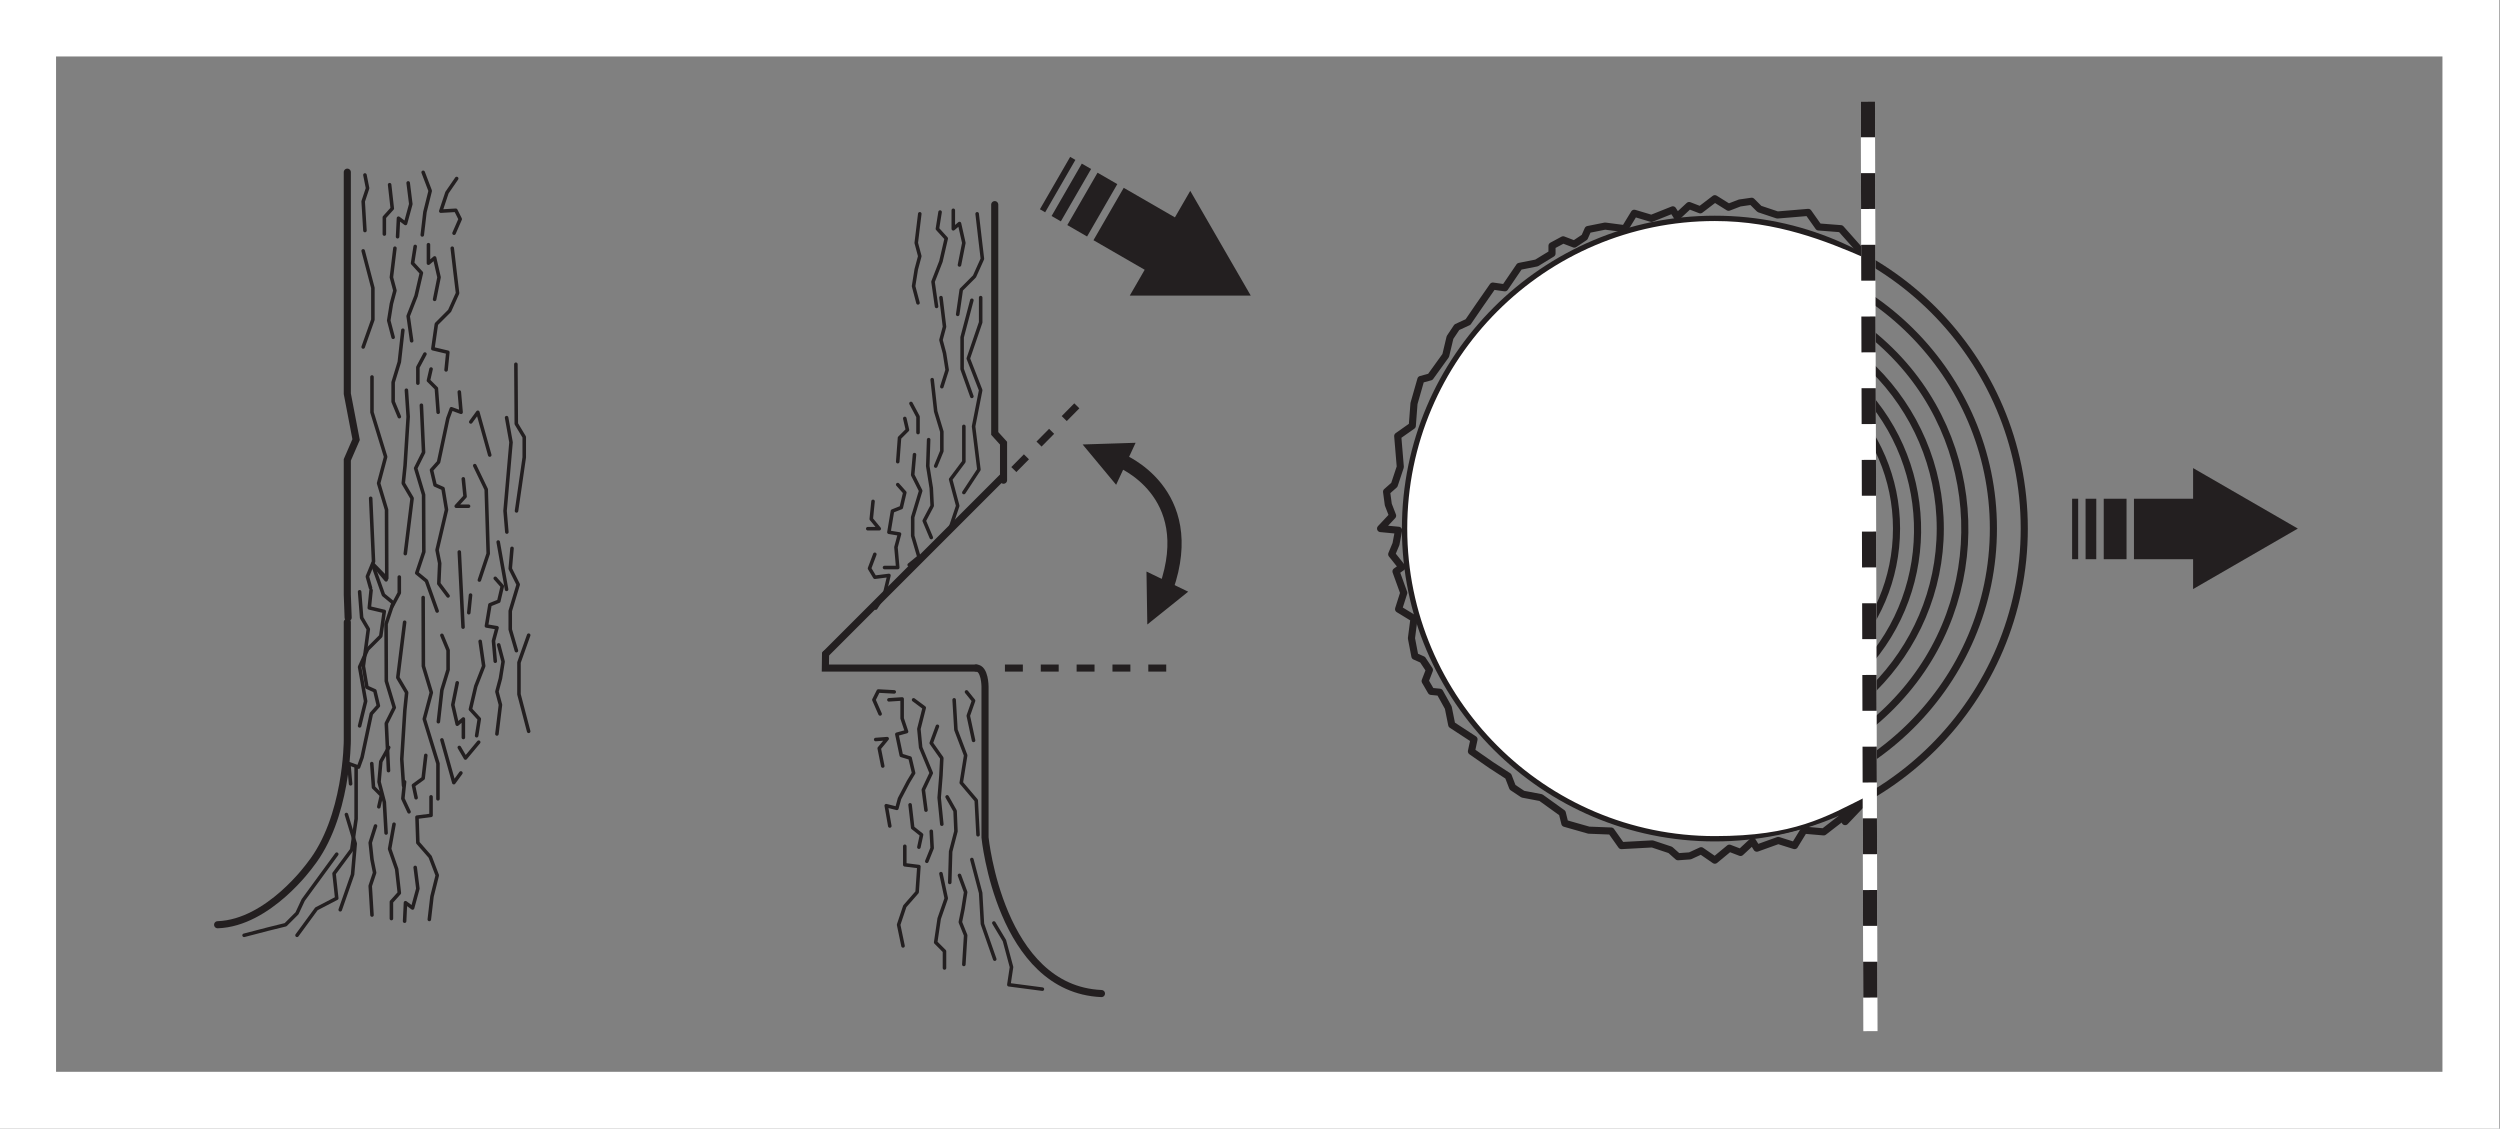<?xml version="1.0" encoding="UTF-8" standalone="no"?>
<svg
   xmlns:dc="http://purl.org/dc/elements/1.1/"
   xmlns:cc="http://creativecommons.org/ns#"
   xmlns:rdf="http://www.w3.org/1999/02/22-rdf-syntax-ns#"
   xmlns:svg="http://www.w3.org/2000/svg"
   xmlns="http://www.w3.org/2000/svg"
   viewBox="0 0 234.253 105.76"
   height="105.76"
   width="234.253"
   xml:space="preserve"
   id="svg2"
   version="1.1"><rect x="0" y="0" width="234.253" height="105.76" fill="#808080" stroke="none"/><defs
     id="defs6" /><g
     transform="matrix(1.333,0,0,-1.333,0,105.76)"
     id="g10"><g
       transform="scale(0.1)"
       id="g12"><path
         id="path14"
         style="fill:none;stroke:#231f20;stroke-width:5;stroke-linecap:round;stroke-linejoin:round;stroke-miterlimit:5.759;stroke-dasharray:none;stroke-opacity:1"
         d="m 1293.97,223.691 3.04,-7.832 15.61,16.465 -30.67,-23.683 -13.86,1.203 -6.63,-10.84 -11.46,3.613 -15.06,-5.429 -2.99,4.824 -8.45,-7.832 -7.84,3.008 -10.23,-8.438 -9.65,6.641 -7.83,-3.614 -8.44,-0.605 -5.41,4.805 -12.65,4.207 -21.7,-1.18 -7.23,10.234 -15.66,0.606 -16.88,4.804 -1.78,7.247 -15.07,10.839 -12.64,2.403 -7.25,4.824 -3.03,7.832 -12.03,7.801 -13.86,9.66 1.81,8.437 -15.66,10.227 -2.42,12.051 -6.02,10.836 -6.03,0.597 -4.22,7.246 3.01,7.813 -4.81,7.246 -5.41,2.402 -2.422,12.625 1.797,13.879 -10.84,6.621 3.633,11.446 -5.449,15.058 4.219,3.004 -7.227,9.047 3.008,7.223 1.816,9.629 -12.656,1.211 8.457,9.035 -3.027,7.824 -1.211,9.039 5.449,4.809 4.199,12.66 -1.816,21.672 10.254,7.23 1.191,15.66 4.825,16.879 6.64,1.801 10.84,15.051 3.01,12.66 4.82,7.226 7.83,3.614 7.84,11.449 9.63,13.84 8.43,-1.211 10.24,15.062 12.07,2.399 10.84,6.64 v 5.411 l 7.83,4.218 7.83,-3 7.23,4.821 2.4,5.418 12.05,2.41 13.87,-1.817 6.62,10.84 12.05,-3.605 15.06,6.011 3.01,-4.808 8.43,7.832 7.84,-3.024 10.25,7.832 9.65,-6.019 7.83,3.008 8.42,1.211 5.43,-5.422 12.65,-4.227 21.68,1.821 7.23,-10.231 15.65,-1.219 17.07,-19.211" /><path
         id="path16"
         style="fill:none;stroke:#231f20;stroke-width:10;stroke-linecap:butt;stroke-linejoin:miter;stroke-miterlimit:3.864;stroke-dasharray:none;stroke-opacity:1"
         d="m 787.109,469.902 c 0,0 56.461,-21.953 32.672,-89.836" /><path
         id="path18"
         style="fill:#231f20;fill-opacity:1;fill-rule:nonzero;stroke:none"
         d="m 763.609,479.801 20.661,-24.86 12,25.899 -32.661,-1.039" /><path
         id="path20"
         style="fill:none;stroke:#231f20;stroke-width:2.5;stroke-linecap:butt;stroke-linejoin:miter;stroke-miterlimit:3.864;stroke-dasharray:none;stroke-opacity:1"
         d="m 763.609,479.801 20.661,-24.86 12,25.899 z" /><path
         id="path22"
         style="fill:#231f20;fill-opacity:1;fill-rule:nonzero;stroke:none"
         d="m 807.691,356.992 25.207,20.227 -25.718,12.429 0.511,-32.656" /><path
         id="path24"
         style="fill:none;stroke:#231f20;stroke-width:2.5;stroke-linecap:butt;stroke-linejoin:miter;stroke-miterlimit:3.864;stroke-dasharray:none;stroke-opacity:1"
         d="m 807.691,356.992 25.207,20.227 -25.718,12.429 z" /><path
         id="path26"
         style="fill:none;stroke:#231f20;stroke-width:5;stroke-linecap:butt;stroke-linejoin:round;stroke-miterlimit:3.864;stroke-dasharray:12.598, 12.598;stroke-dashoffset:0;stroke-opacity:1"
         d="m 819.781,323.801 c -4.39,0 -85.019,0 -119.691,0 m 12.562,139.527 51.039,51.633" /><path
         id="path28"
         style="fill:none;stroke:#231f20;stroke-width:2.5;stroke-linecap:round;stroke-linejoin:miter;stroke-miterlimit:3.864;stroke-dasharray:none;stroke-opacity:1"
         d="m 1205.43,514.609 c 51.23,0 92.77,-41.558 92.77,-92.75 0,-51.195 -41.54,-93.363 -92.77,-93.363 -51.21,0 -93.4,42.168 -93.4,93.363 0,51.192 42.19,92.75 93.4,92.75 z" /><path
         id="path30"
         style="fill:none;stroke:#231f20;stroke-width:5;stroke-linecap:round;stroke-linejoin:miter;stroke-miterlimit:3.864;stroke-dasharray:none;stroke-opacity:1"
         d="m 1205.43,550.141 c 69.88,0 127.7,-57.813 127.7,-128.282 0,-71.078 -57.82,-128.91 -127.7,-128.91 -71.09,0 -128.96,57.832 -128.96,128.91 0,70.469 57.87,128.282 128.96,128.282 z" /><path
         id="path32"
         style="fill:none;stroke:#231f20;stroke-width:5;stroke-linecap:round;stroke-linejoin:miter;stroke-miterlimit:3.864;stroke-dasharray:none;stroke-opacity:1"
         d="m 1101.19,518.828 c 53.03,57.211 143.4,60.211 201.23,7.231 57.85,-54.219 60.86,-145.161 7.23,-202.379 -53.61,-57.207 -144.57,-60.242 -202.42,-6.629 -57.25,53.008 -60.24,144.551 -6.04,201.777 z" /><path
         id="path34"
         style="fill:none;stroke:#231f20;stroke-width:5;stroke-linecap:round;stroke-linejoin:miter;stroke-miterlimit:3.864;stroke-dasharray:none;stroke-opacity:1"
         d="m 1205.43,580.258 c 86.76,0 158.46,-71.078 158.46,-158.406 0,-87.34 -71.7,-159 -158.46,-159 -87.36,0 -159.06,71.66 -159.06,159 0,87.328 71.7,158.406 159.06,158.406 z" /><path
         id="path36"
         style="fill:none;stroke:#231f20;stroke-width:5;stroke-linecap:round;stroke-linejoin:miter;stroke-miterlimit:3.864;stroke-dasharray:none;stroke-opacity:1"
         d="m 1075.9,541.699 c 66.27,71.071 178.91,74.692 249.41,8.442 71.1,-66.25 74.73,-177.68 8.44,-248.754 -66.27,-71.68 -178.34,-75.293 -249.43,-9.024 -70.49,66.25 -75.32,178.278 -8.42,249.336 z" /><path
         id="path38"
         style="fill:none;stroke:#231f20;stroke-width:5;stroke-linecap:round;stroke-linejoin:miter;stroke-miterlimit:3.864;stroke-dasharray:none;stroke-opacity:1"
         d="m 1205.43,617.598 c 107.25,0 195.8,-87.93 195.8,-195.739 0,-107.808 -88.55,-195.757 -195.8,-195.757 -107.85,0 -196.43,87.949 -196.43,195.757 0,107.809 88.58,195.739 196.43,195.739 z" /><path
         id="path40"
         style="fill:none;stroke:#231f20;stroke-width:5;stroke-linecap:round;stroke-linejoin:miter;stroke-miterlimit:3.864;stroke-dasharray:none;stroke-opacity:1"
         d="m 1205.43,639.281 c 119.88,0 217.5,-97.582 217.5,-217.422 0,-119.867 -97.62,-217.433 -217.5,-217.433 -119.9,0 -217.481,97.566 -217.481,217.433 0,119.84 97.581,217.422 217.481,217.422 z" /><path
         id="path42"
         style="fill:none;stroke:#231f20;stroke-width:2.5;stroke-linecap:round;stroke-linejoin:miter;stroke-miterlimit:3.864;stroke-dasharray:none;stroke-opacity:1"
         d="m 1124.69,495.941 c 40.97,43.961 110.25,46.368 154.24,5.407 43.98,-41.559 46.99,-110.821 6.03,-154.778 -40.99,-43.972 -110.86,-46.386 -154.84,-4.832 -43.99,40.957 -46.41,109.633 -5.43,154.203 z" /><path
         id="path44"
         style="fill:#ffffff;fill-opacity:1;fill-rule:nonzero;stroke:none"
         d="m 1312.62,232.336 c -28.93,-14.453 -51.16,-27.91 -107.19,-27.91 -119.9,0 -217.481,97.578 -217.481,217.433 0,119.852 97.581,217.422 217.481,217.422 43.98,0 79.1,-14.394 105.61,-25.84 l 1.58,-381.105" /><path
         id="path46"
         style="fill:none;stroke:#231f20;stroke-width:2.5;stroke-linecap:round;stroke-linejoin:miter;stroke-miterlimit:3.864;stroke-dasharray:none;stroke-opacity:1"
         d="m 1312.62,232.336 c -28.93,-14.453 -51.16,-27.91 -107.19,-27.91 -119.9,0 -217.481,97.578 -217.481,217.433 0,119.852 97.581,217.422 217.481,217.422 43.98,0 79.1,-14.394 105.61,-25.84 z" /><path
         id="path48"
         style="fill:none;stroke:#231f20;stroke-width:2.5;stroke-linecap:round;stroke-linejoin:round;stroke-miterlimit:3.864;stroke-dasharray:none;stroke-opacity:1"
         d="m 684.352,272.949 -3.711,17.332 3.711,10.578 -4.961,6.184" /><path
         id="path50"
         style="fill:none;stroke:#231f20;stroke-width:2.5;stroke-linecap:round;stroke-linejoin:round;stroke-miterlimit:3.864;stroke-dasharray:none;stroke-opacity:1"
         d="m 687.48,206.602 -1.25,24.16 -10.531,12.414 3.09,19.234 -6.84,17.981 -1.25,21.074" /><path
         id="path52"
         style="fill:none;stroke:#231f20;stroke-width:2.5;stroke-linecap:round;stroke-linejoin:round;stroke-miterlimit:3.864;stroke-dasharray:none;stroke-opacity:1"
         d="m 699.238,119.172 -8.668,24.793 -1.23,21.711 -6.192,23.551" /><path
         id="path54"
         style="fill:none;stroke:#231f20;stroke-width:2.5;stroke-linecap:round;stroke-linejoin:round;stroke-miterlimit:3.864;stroke-dasharray:none;stroke-opacity:1"
         d="m 662.031,214.043 -1.859,18.586 1.25,15.508 0.609,12.398 -7.422,10.551 4.332,11.785" /><path
         id="path56"
         style="fill:none;stroke:#231f20;stroke-width:2.5;stroke-linecap:round;stroke-linejoin:round;stroke-miterlimit:3.864;stroke-dasharray:none;stroke-opacity:1"
         d="m 667.617,173.105 0.621,21.7 3.719,14.277 -0.59,14.238 -5.605,9.934" /><path
         id="path58"
         style="fill:none;stroke:#231f20;stroke-width:2.5;stroke-linecap:round;stroke-linejoin:round;stroke-miterlimit:3.864;stroke-dasharray:none;stroke-opacity:1"
         d="m 677.52,115.449 1.269,20.469 -3.73,9.277 1.871,9.285 1.859,11.79 -4.34,11.796" /><path
         id="path60"
         style="fill:none;stroke:#231f20;stroke-width:2.5;stroke-linecap:round;stroke-linejoin:round;stroke-miterlimit:3.864;stroke-dasharray:none;stroke-opacity:1"
         d="m 663.91,112.969 v 11.765 l -6.191,6.223 2.461,16.719 4.961,14.258 -3.711,17.351" /><path
         id="path62"
         style="fill:none;stroke:#231f20;stroke-width:2.5;stroke-linecap:round;stroke-linejoin:round;stroke-miterlimit:3.864;stroke-dasharray:none;stroke-opacity:1"
         d="m 650.898,223.926 -1.859,14.289 5.57,11.785 -7.453,17.977 -1.25,13.019 3.762,14.891 -7.473,5.566" /><path
         id="path64"
         style="fill:none;stroke:#231f20;stroke-width:2.5;stroke-linecap:round;stroke-linejoin:round;stroke-miterlimit:3.864;stroke-dasharray:none;stroke-opacity:1"
         d="m 625.469,212.781 -2.5,14.278 7.461,-1.875 1.871,6.836 6.172,11.769 3.734,6.211 -2.477,10.535 -6.191,1.875 -3.109,14.848 6.82,1.883 -3.109,9.277 v 13.66 l -9.293,-0.613" /><path
         id="path66"
         style="fill:none;stroke:#231f20;stroke-width:2.5;stroke-linecap:round;stroke-linejoin:round;stroke-miterlimit:3.864;stroke-dasharray:none;stroke-opacity:1"
         d="m 639.73,227.668 1.836,-16.105 6.223,-4.961 -1.871,-8.711" /><path
         id="path68"
         style="fill:none;stroke:#231f20;stroke-width:2.5;stroke-linecap:round;stroke-linejoin:round;stroke-miterlimit:3.864;stroke-dasharray:none;stroke-opacity:1"
         d="m 651.488,187.961 3.75,9.312 -0.621,11.797" /><path
         id="path70"
         style="fill:none;stroke:#231f20;stroke-width:2.5;stroke-linecap:round;stroke-linejoin:round;stroke-miterlimit:3.864;stroke-dasharray:none;stroke-opacity:1"
         d="m 634.77,128.477 -3.098,14.882 4.34,12.989 8.668,9.922 1.238,17.988 -9.906,1.25 v 13.027" /><path
         id="path72"
         style="fill:none;stroke:#231f20;stroke-width:2.5;stroke-linecap:round;stroke-linejoin:round;stroke-miterlimit:3.864;stroke-dasharray:none;stroke-opacity:1"
         d="m 615.563,273.563 8.054,0.609 -5.582,-6.801 2.485,-12.441" /><path
         id="path74"
         style="fill:none;stroke:#231f20;stroke-width:2.5;stroke-linecap:round;stroke-linejoin:round;stroke-miterlimit:3.864;stroke-dasharray:none;stroke-opacity:1"
         d="m 628.578,307.043 -11.18,0.613 -3.097,-6.191 4.355,-9.922" /><path
         id="path76"
         style="fill:none;stroke:#231f20;stroke-width:2.5;stroke-linecap:round;stroke-linejoin:round;stroke-miterlimit:3.864;stroke-dasharray:none;stroke-opacity:1"
         d="m 677.527,493.68 v -24.809 l -9.281,-12.402 4.961,-18.61 -6.211,-18.593" /><path
         id="path78"
         style="fill:none;stroke:#231f20;stroke-width:2.5;stroke-linecap:round;stroke-linejoin:round;stroke-miterlimit:3.864;stroke-dasharray:none;stroke-opacity:1"
         d="m 683.16,582.328 -6.859,-26.039 v -22.328 l 6.859,-19.211" /><path
         id="path80"
         style="fill:none;stroke:#231f20;stroke-width:2.5;stroke-linecap:round;stroke-linejoin:round;stroke-miterlimit:3.864;stroke-dasharray:none;stroke-opacity:1"
         d="m 652.77,484.359 -0.622,-18.589 2.481,-15.5 0.621,-12.411 -5.57,-10.539 4.949,-11.777" /><path
         id="path82"
         style="fill:none;stroke:#231f20;stroke-width:2.5;stroke-linecap:round;stroke-linejoin:round;stroke-miterlimit:3.864;stroke-dasharray:none;stroke-opacity:1"
         d="m 655.25,526.527 2.48,-22.308 4.321,-14.258 V 476.309 L 657.73,465.77" /><path
         id="path84"
         style="fill:none;stroke:#231f20;stroke-width:2.5;stroke-linecap:round;stroke-linejoin:round;stroke-miterlimit:3.864;stroke-dasharray:none;stroke-opacity:1"
         d="m 661.441,584.199 2.481,-20.461 -2.481,-9.32 2.481,-9.266 1.859,-11.804 -3.73,-11.766" /><path
         id="path86"
         style="fill:none;stroke:#231f20;stroke-width:2.5;stroke-linecap:round;stroke-linejoin:round;stroke-miterlimit:3.864;stroke-dasharray:none;stroke-opacity:1"
         d="m 642.828,473.828 -1.262,-14.258 5.614,-11.172 -5.614,-18.589 v -13.016 l 4.364,-14.883 -6.821,-5.582" /><path
         id="path88"
         style="fill:none;stroke:#231f20;stroke-width:2.5;stroke-linecap:round;stroke-linejoin:round;stroke-miterlimit:3.864;stroke-dasharray:none;stroke-opacity:1"
         d="m 631.051,452.758 4.961,-5.582 -2.473,-10.543 -6.199,-2.461 -2.481,-14.906 7.442,-1.235 -2.492,-9.293 1.242,-14.281 h -9.293" /><path
         id="path90"
         style="fill:none;stroke:#231f20;stroke-width:2.5;stroke-linecap:round;stroke-linejoin:round;stroke-miterlimit:3.864;stroke-dasharray:none;stroke-opacity:1"
         d="m 631.051,468.871 1.25,16.758 5.57,5.57 -1.859,8.059" /><path
         id="path92"
         style="fill:none;stroke:#231f20;stroke-width:2.5;stroke-linecap:round;stroke-linejoin:round;stroke-miterlimit:3.864;stroke-dasharray:none;stroke-opacity:1"
         d="m 640.352,509.801 4.957,-9.305 v -11.164" /><path
         id="path94"
         style="fill:none;stroke:#231f20;stroke-width:2.5;stroke-linecap:round;stroke-linejoin:round;stroke-miterlimit:3.864;stroke-dasharray:none;stroke-opacity:1"
         d="m 609.988,421.746 h 8.063 l -5.61,6.813 1.243,12.402" /><path
         id="path96"
         style="fill:none;stroke:#231f20;stroke-width:2.5;stroke-linecap:round;stroke-linejoin:round;stroke-miterlimit:3.864;stroke-dasharray:none;stroke-opacity:1"
         d="m 615.57,365.957 6.2,9.891 3.097,13.047 -9.918,-1.258 -3.726,6.211 3.726,9.922" /><path
         id="path98"
         style="fill:none;stroke:#231f20;stroke-width:2.5;stroke-linecap:round;stroke-linejoin:round;stroke-miterlimit:3.864;stroke-dasharray:none;stroke-opacity:1"
         d="m 689.352,584.199 v -17.367 l -8.692,-25.422 8.692,-22.308 -4.981,-25.422 3.731,-30.387 -10.575,-16.117" /><path
         id="path100"
         style="fill:none;stroke:#231f20;stroke-width:5;stroke-linecap:round;stroke-linejoin:miter;stroke-miterlimit:5.759;stroke-dasharray:none;stroke-opacity:1"
         d="m 774.246,95 c -71.285,3.094 -81.84,109.727 -81.84,109.727 v 106.027 c 0,0 0,13.047 -6.183,13.047" /><path
         id="path102"
         style="fill:none;stroke:#231f20;stroke-width:2.5;stroke-linecap:round;stroke-linejoin:round;stroke-miterlimit:3.864;stroke-dasharray:none;stroke-opacity:1"
         d="m 732.73,98.094 -23.57,3.097 1.871,12.403 -4.98,18.594 -7.422,12.41" /><path
         id="path104"
         style="fill:none;stroke:#231f20;stroke-width:2.5;stroke-linecap:round;stroke-linejoin:round;stroke-miterlimit:3.864;stroke-dasharray:none;stroke-opacity:1"
         d="m 646.547,643.105 -2.481,-20.46 2.481,-9.321 -2.481,-9.285 -1.878,-11.781 3.101,-11.762" /><path
         id="path106"
         style="fill:none;stroke:#231f20;stroke-width:2.5;stroke-linecap:round;stroke-linejoin:round;stroke-miterlimit:3.864;stroke-dasharray:none;stroke-opacity:1"
         d="m 660.813,644.336 -1.872,-11.77 6.188,-6.82 -3.719,-16.121 -5.558,-14.27 2.476,-17.359" /><path
         id="path108"
         style="fill:none;stroke:#231f20;stroke-width:2.5;stroke-linecap:round;stroke-linejoin:round;stroke-miterlimit:3.864;stroke-dasharray:none;stroke-opacity:1"
         d="m 670.105,645.586 v -13.02 l 4.344,3.707 3.063,-13.628 -3.063,-15.497" /><path
         id="path110"
         style="fill:none;stroke:#231f20;stroke-width:2.5;stroke-linecap:round;stroke-linejoin:round;stroke-miterlimit:3.864;stroke-dasharray:none;stroke-opacity:1"
         d="m 686.871,643.105 1.859,-16.117 1.833,-15.515 -5.563,-12.375 -9.301,-9.325 -2.5,-17.347" /><path
         id="path112"
         style="fill:none;stroke:#231f20;stroke-width:5;stroke-linecap:round;stroke-linejoin:miter;stroke-miterlimit:3.864;stroke-dasharray:none;stroke-opacity:1"
         d="m 580.309,333.691 124.004,124" /><path
         id="path114"
         style="fill:none;stroke:#231f20;stroke-width:5;stroke-linecap:round;stroke-linejoin:miter;stroke-miterlimit:3.864;stroke-dasharray:none;stroke-opacity:1"
         d="m 686.223,323.801 c -6.844,0 -106.051,0 -106.051,0 l 0.137,9.89" /><path
         id="path116"
         style="fill:none;stroke:#231f20;stroke-width:5;stroke-linecap:round;stroke-linejoin:miter;stroke-miterlimit:5.759;stroke-dasharray:none;stroke-opacity:1"
         d="m 705.422,455.848 c 0,13.023 0,26.031 0,26.031 l -6.192,6.832 v 160.84" /><path
         id="path118"
         style="fill:none;stroke:#231f20;stroke-width:2.5;stroke-linecap:round;stroke-linejoin:round;stroke-miterlimit:3.864;stroke-dasharray:none;stroke-opacity:1"
         d="m 362.633,537.359 0.289,-41.871 5.59,-9.289 v -14.261 l -5.43,-37.68" /><path
         id="path120"
         style="fill:none;stroke:#231f20;stroke-width:2.5;stroke-linecap:round;stroke-linejoin:round;stroke-miterlimit:3.864;stroke-dasharray:none;stroke-opacity:1"
         d="m 330.93,496.801 4.949,6.797 8.379,-30.067" /><path
         id="path122"
         style="fill:none;stroke:#231f20;stroke-width:2.5;stroke-linecap:round;stroke-linejoin:round;stroke-miterlimit:3.864;stroke-dasharray:none;stroke-opacity:1"
         d="m 333.723,466.09 8.054,-16.731 1.391,-45.113 -6.199,-18.594" /><path
         id="path124"
         style="fill:none;stroke:#231f20;stroke-width:2.5;stroke-linecap:round;stroke-linejoin:round;stroke-miterlimit:3.864;stroke-dasharray:none;stroke-opacity:1"
         d="m 356.109,499.828 3.102,-17.348 -4.191,-48.222 1.257,-14.867" /><path
         id="path126"
         style="fill:none;stroke:#231f20;stroke-width:2.5;stroke-linecap:round;stroke-linejoin:round;stroke-miterlimit:3.864;stroke-dasharray:none;stroke-opacity:1"
         d="m 329.359,437.566 h -8.66 l 6.199,6.832 -1.238,12.415" /><path
         id="path128"
         style="fill:none;stroke:#231f20;stroke-width:2.5;stroke-linecap:round;stroke-linejoin:round;stroke-miterlimit:3.864;stroke-dasharray:none;stroke-opacity:1"
         d="m 317.898,618.93 1.872,-16.11 1.863,-15.5 -5.582,-12.398 -9.305,-9.32 -2.476,-17.332 10.531,-2.5 -1.231,-12.403" /><path
         id="path130"
         style="fill:none;stroke:#231f20;stroke-width:2.5;stroke-linecap:round;stroke-linejoin:round;stroke-miterlimit:3.864;stroke-dasharray:none;stroke-opacity:1"
         d="M 298.691,544.531 293.73,535.23 V 524.063" /><path
         id="path132"
         style="fill:none;stroke:#231f20;stroke-width:2.5;stroke-linecap:round;stroke-linejoin:round;stroke-miterlimit:3.864;stroke-dasharray:none;stroke-opacity:1"
         d="m 307.988,503.598 -1.242,16.761 -5.578,5.567 1.84,8.062" /><path
         id="path134"
         style="fill:none;stroke:#231f20;stroke-width:2.5;stroke-linecap:round;stroke-linejoin:round;stroke-miterlimit:3.864;stroke-dasharray:none;stroke-opacity:1"
         d="m 322.859,517.883 1.25,-14.285 -6.828,2.48 -2.48,-6.805 -6.512,-30.703 -4.961,-5.574 2.485,-10.535 5.597,-2.481 2.457,-14.89 -6.644,-28.352 1.855,-9.316 -0.621,-14.246 6.504,-8.684" /><path
         id="path136"
         style="fill:none;stroke:#231f20;stroke-width:2.5;stroke-linecap:round;stroke-linejoin:round;stroke-miterlimit:3.864;stroke-dasharray:none;stroke-opacity:1"
         d="m 296.211,508.559 1.539,-33.149 -5.57,-11.164 5.57,-18.617 0.172,-40.141 -4.973,-14.875 6.813,-5.593 7.527,-21.141" /><path
         id="path138"
         style="fill:none;stroke:#231f20;stroke-width:2.5;stroke-linecap:round;stroke-linejoin:round;stroke-miterlimit:3.864;stroke-dasharray:none;stroke-opacity:1"
         d="m 301.168,621.41 v -13.023 l 4.34,3.711 3.101,-13.625 -3.101,-15.504" /><path
         id="path140"
         style="fill:none;stroke:#231f20;stroke-width:2.5;stroke-linecap:round;stroke-linejoin:round;stroke-miterlimit:3.864;stroke-dasharray:none;stroke-opacity:1"
         d="M 291.852,620.172 290,608.387 l 6.211,-6.805 -3.731,-16.133 -5.57,-14.25 2.461,-17.359" /><path
         id="path142"
         style="fill:none;stroke:#231f20;stroke-width:2.5;stroke-linecap:round;stroke-linejoin:round;stroke-miterlimit:3.864;stroke-dasharray:none;stroke-opacity:1"
         d="m 277.605,618.93 -2.472,-20.457 2.472,-9.301 -2.472,-9.293 -1.887,-11.777 3.102,-11.786" /><path
         id="path144"
         style="fill:none;stroke:#231f20;stroke-width:2.5;stroke-linecap:round;stroke-linejoin:round;stroke-miterlimit:3.864;stroke-dasharray:none;stroke-opacity:1"
         d="m 283.188,561.277 -2.489,-22.328 -4.351,-14.281 v -13.629 l 4.351,-10.543" /><path
         id="path146"
         style="fill:none;stroke:#231f20;stroke-width:2.5;stroke-linecap:round;stroke-linejoin:round;stroke-miterlimit:3.864;stroke-dasharray:none;stroke-opacity:1"
         d="m 285.668,519.109 1.242,-18.613 -2.18,-34.418 -1.257,-12.387 6.215,-10.562 -4.801,-38.891" /><path
         id="path148"
         style="fill:none;stroke:#231f20;stroke-width:2.5;stroke-linecap:round;stroke-linejoin:round;stroke-miterlimit:3.864;stroke-dasharray:none;stroke-opacity:1"
         d="m 255.277,617.059 6.832,-26.039 v -22.321 l -6.832,-19.219" /><path
         id="path150"
         style="fill:none;stroke:#231f20;stroke-width:2.5;stroke-linecap:round;stroke-linejoin:round;stroke-miterlimit:3.864;stroke-dasharray:none;stroke-opacity:1"
         d="M 261.48,528.406 V 503.59 l 9.598,-31.301 -4.941,-18.598 5.574,-18.613 0.16,-48.191 -9.769,10.07 9.289,-11.164" /><path
         id="path152"
         style="fill:none;stroke:#231f20;stroke-width:2.5;stroke-linecap:round;stroke-linejoin:round;stroke-miterlimit:3.864;stroke-dasharray:none;stroke-opacity:1"
         d="m 260.563,443.141 1.996,-44.461 -4.332,-10.567 2.234,-7.996" /><path
         id="path154"
         style="fill:none;stroke:#231f20;stroke-width:2.5;stroke-linecap:round;stroke-linejoin:round;stroke-miterlimit:3.864;stroke-dasharray:none;stroke-opacity:1"
         d="m 322.852,267.988 4.343,-7.441 9.293,11.152" /><path
         id="path156"
         style="fill:none;stroke:#231f20;stroke-width:2.5;stroke-linecap:round;stroke-linejoin:round;stroke-miterlimit:3.864;stroke-dasharray:none;stroke-opacity:1"
         d="m 325.488,352.566 -2.636,52.825" /><path
         id="path158"
         style="fill:none;stroke:#231f20;stroke-width:2.5;stroke-linecap:round;stroke-linejoin:round;stroke-miterlimit:3.864;stroke-dasharray:none;stroke-opacity:1"
         d="m 301.777,147.078 1.871,16.137 3.711,14.871 -4.972,13.016 -8.664,9.921 -0.614,17.969 9.887,1.262 v 13.016" /><path
         id="path160"
         style="fill:none;stroke:#231f20;stroke-width:2.5;stroke-linecap:round;stroke-linejoin:round;stroke-miterlimit:3.864;stroke-dasharray:none;stroke-opacity:1"
         d="m 287.512,222.734 -4.332,9.297 1.218,11.77" /><path
         id="path162"
         style="fill:none;stroke:#231f20;stroke-width:2.5;stroke-linecap:round;stroke-linejoin:round;stroke-miterlimit:3.864;stroke-dasharray:none;stroke-opacity:1"
         d="m 299.301,262.422 -1.86,-16.133 -6.812,-4.961 1.851,-8.699" /><path
         id="path164"
         style="fill:none;stroke:#231f20;stroke-width:2.5;stroke-linecap:round;stroke-linejoin:round;stroke-miterlimit:3.864;stroke-dasharray:none;stroke-opacity:1"
         d="m 284.41,145.859 0.617,12.996 4.985,-3.718 3.718,13.652 -1.878,14.871" /><path
         id="path166"
         style="fill:none;stroke:#231f20;stroke-width:2.5;stroke-linecap:round;stroke-linejoin:round;stroke-miterlimit:3.864;stroke-dasharray:none;stroke-opacity:1"
         d="m 275.133,147.715 v 11.758 l 5.566,6.203 -1.871,16.754 -4.961,14.258 3.11,17.355" /><path
         id="path168"
         style="fill:none;stroke:#231f20;stroke-width:2.5;stroke-linecap:round;stroke-linejoin:round;stroke-miterlimit:3.864;stroke-dasharray:none;stroke-opacity:1"
         d="m 261.48,150.184 -1.242,20.453 3.09,9.293 -1.848,9.308 -1.242,11.778 3.723,11.785" /><path
         id="path170"
         style="fill:none;stroke:#231f20;stroke-width:2.5;stroke-linecap:round;stroke-linejoin:round;stroke-miterlimit:3.864;stroke-dasharray:none;stroke-opacity:1"
         d="m 271.391,207.844 -1.231,21.707 -3.719,14.258 1.239,14.246 5.566,9.933" /><path
         id="path172"
         style="fill:none;stroke:#231f20;stroke-width:2.5;stroke-linecap:round;stroke-linejoin:round;stroke-miterlimit:3.864;stroke-dasharray:none;stroke-opacity:1"
         d="m 239.16,153.887 8.668,24.804 1.867,21.7 -6.195,20.457" /><path
         id="path174"
         style="fill:none;stroke:#231f20;stroke-width:2.5;stroke-linecap:round;stroke-linejoin:round;stroke-miterlimit:3.864;stroke-dasharray:none;stroke-opacity:1"
         d="m 350.199,412.391 5.899,-33.297" /><path
         id="path176"
         style="fill:none;stroke:#231f20;stroke-width:2.5;stroke-linecap:round;stroke-linejoin:round;stroke-miterlimit:3.864;stroke-dasharray:none;stroke-opacity:1"
         d="m 329.52,362.695 1.242,12.403" /><path
         id="path178"
         style="fill:none;stroke:#231f20;stroke-width:2.5;stroke-linecap:round;stroke-linejoin:round;stroke-miterlimit:3.864;stroke-dasharray:none;stroke-opacity:1"
         d="m 348.129,386.887 4.941,-5.578 -2.461,-10.528 -6.211,-2.488 -2.48,-14.895 7.453,-1.261 -2.492,-9.266 1.25,-14.277" /><path
         id="path180"
         style="fill:none;stroke:#231f20;stroke-width:2.5;stroke-linecap:round;stroke-linejoin:round;stroke-miterlimit:3.864;stroke-dasharray:none;stroke-opacity:1"
         d="m 359.906,407.938 -1.234,-14.258 5.586,-11.153 -5.586,-18.593 v -13.016 l 4.324,-14.895" /><path
         id="path182"
         style="fill:none;stroke:#231f20;stroke-width:5;stroke-linecap:round;stroke-linejoin:miter;stroke-miterlimit:5.759;stroke-dasharray:none;stroke-opacity:1"
         d="m 244.133,356.055 c 0,-6.203 0,-10.098 0,-10.098 v -73.008 c 0,0 0,-54.562 -26.051,-87.433 0,0 -29.16,-40.907 -65.102,-42.149" /><path
         id="path184"
         style="fill:none;stroke:#231f20;stroke-width:5;stroke-linecap:round;stroke-linejoin:miter;stroke-miterlimit:5.759;stroke-dasharray:none;stroke-opacity:1"
         d="M 244.133,672.379 V 516.648 l 6.183,-32.25 -6.183,-14.257 v -94.703 l 0.59,-16.161" /><path
         id="path186"
         style="fill:none;stroke:#231f20;stroke-width:2.5;stroke-linecap:round;stroke-linejoin:round;stroke-miterlimit:3.864;stroke-dasharray:none;stroke-opacity:1"
         d="m 321.012,667.922 -6.824,-9.926 -4.34,-13.016 10.543,0.61 3.101,-6.192 -4.332,-9.929" /><path
         id="path188"
         style="fill:none;stroke:#231f20;stroke-width:2.5;stroke-linecap:round;stroke-linejoin:round;stroke-miterlimit:3.864;stroke-dasharray:none;stroke-opacity:1"
         d="m 296.82,628.254 1.879,16.105 3.699,14.887 -4.949,13.024" /><path
         id="path190"
         style="fill:none;stroke:#231f20;stroke-width:2.5;stroke-linecap:round;stroke-linejoin:round;stroke-miterlimit:3.864;stroke-dasharray:none;stroke-opacity:1"
         d="m 279.469,626.992 0.636,13.028 4.946,-3.711 3.719,13.632 -1.852,14.879" /><path
         id="path192"
         style="fill:none;stroke:#231f20;stroke-width:2.5;stroke-linecap:round;stroke-linejoin:round;stroke-miterlimit:3.864;stroke-dasharray:none;stroke-opacity:1"
         d="m 270.172,628.871 v 11.777 l 5.574,6.204 -1.867,16.726" /><path
         id="path194"
         style="fill:none;stroke:#231f20;stroke-width:2.5;stroke-linecap:round;stroke-linejoin:round;stroke-miterlimit:3.864;stroke-dasharray:none;stroke-opacity:1"
         d="m 256.527,631.348 -1.238,20.465 3.09,9.296 -1.852,9.289" /><path
         id="path196"
         style="fill:none;stroke:#231f20;stroke-width:2.5;stroke-linecap:round;stroke-linejoin:round;stroke-miterlimit:3.864;stroke-dasharray:none;stroke-opacity:1"
         d="m 171.578,135.938 16.75,4.363 12.399,3.066 8.062,8.059 4.352,9.328 23.558,32.215" /><path
         id="path198"
         style="fill:none;stroke:#231f20;stroke-width:2.5;stroke-linecap:round;stroke-linejoin:round;stroke-miterlimit:3.864;stroke-dasharray:none;stroke-opacity:1"
         d="m 208.789,135.938 13.629,18.605 14.281,7.437 -1.871,17.356 12.414,16.75 3.086,21.687 v 35.965" /><path
         id="path200"
         style="fill:none;stroke:#231f20;stroke-width:2.5;stroke-linecap:round;stroke-linejoin:round;stroke-miterlimit:3.864;stroke-dasharray:none;stroke-opacity:1"
         d="m 323.969,250.066 -4.961,-6.824 -8.379,30.059" /><path
         id="path202"
         style="fill:none;stroke:#231f20;stroke-width:2.5;stroke-linecap:round;stroke-linejoin:round;stroke-miterlimit:3.864;stroke-dasharray:none;stroke-opacity:1"
         d="m 252.777,283.152 4.235,17.344 -4.242,24.055 5.589,12.39 9.293,9.297 2.465,17.375 -10.527,2.481 1.25,12.383" /><path
         id="path204"
         style="fill:none;stroke:#231f20;stroke-width:2.5;stroke-linecap:round;stroke-linejoin:round;stroke-miterlimit:3.864;stroke-dasharray:none;stroke-opacity:1"
         d="m 275.727,367.336 4.953,9.297 v 11.148" /><path
         id="path206"
         style="fill:none;stroke:#231f20;stroke-width:2.5;stroke-linecap:round;stroke-linejoin:round;stroke-miterlimit:3.864;stroke-dasharray:none;stroke-opacity:1"
         d="m 261.328,256.648 1.223,-16.718 5.578,-5.594 -1.84,-8.074" /><path
         id="path208"
         style="fill:none;stroke:#231f20;stroke-width:2.5;stroke-linecap:round;stroke-linejoin:round;stroke-miterlimit:3.864;stroke-dasharray:none;stroke-opacity:1"
         d="m 246.441,242.41 -1.242,14.238 6.821,-2.476 2.476,6.824 6.516,30.684 4.961,5.593 -2.481,10.54 -5.57,2.5 -2.492,14.843 3.472,25.996 -4.691,7.981 -1.422,18.289" /><path
         id="path210"
         style="fill:none;stroke:#231f20;stroke-width:2.5;stroke-linecap:round;stroke-linejoin:round;stroke-miterlimit:3.864;stroke-dasharray:none;stroke-opacity:1"
         d="m 273.09,251.688 -1.543,33.195 5.594,11.152 -5.594,18.594 -0.156,40.144 4.957,14.875 -6.797,5.606 -7.539,21.137" /><path
         id="path212"
         style="fill:none;stroke:#231f20;stroke-width:2.5;stroke-linecap:round;stroke-linejoin:round;stroke-miterlimit:3.864;stroke-dasharray:none;stroke-opacity:1"
         d="m 325.719,274.988 v 13.02 l -4.317,-3.703 -3.121,13.625 3.121,15.508" /><path
         id="path214"
         style="fill:none;stroke:#231f20;stroke-width:2.5;stroke-linecap:round;stroke-linejoin:round;stroke-miterlimit:3.864;stroke-dasharray:none;stroke-opacity:1"
         d="m 335.039,276.23 1.871,11.778 -6.23,6.816 3.75,16.133 5.57,14.266 -2.48,17.355" /><path
         id="path216"
         style="fill:none;stroke:#231f20;stroke-width:2.5;stroke-linecap:round;stroke-linejoin:round;stroke-miterlimit:3.864;stroke-dasharray:none;stroke-opacity:1"
         d="m 349.301,277.469 2.476,20.461 -2.476,9.289 2.476,9.304 1.86,11.786 -3.102,11.789" /><path
         id="path218"
         style="fill:none;stroke:#231f20;stroke-width:2.5;stroke-linecap:round;stroke-linejoin:round;stroke-miterlimit:3.864;stroke-dasharray:none;stroke-opacity:1"
         d="m 308.129,286.074 2.492,22.293 4.352,14.27 v 13.652 l -4.352,10.516" /><path
         id="path220"
         style="fill:none;stroke:#231f20;stroke-width:2.5;stroke-linecap:round;stroke-linejoin:round;stroke-miterlimit:3.864;stroke-dasharray:none;stroke-opacity:1"
         d="m 283.656,241.152 -1.238,18.582 2.16,34.426 1.262,12.41 -6.223,10.539 4.813,38.907" /><path
         id="path222"
         style="fill:none;stroke:#231f20;stroke-width:2.5;stroke-linecap:round;stroke-linejoin:round;stroke-miterlimit:3.864;stroke-dasharray:none;stroke-opacity:1"
         d="m 371.621,279.324 -6.82,26.028 v 22.332 l 6.82,19.23" /><path
         id="path224"
         style="fill:none;stroke:#231f20;stroke-width:2.5;stroke-linecap:round;stroke-linejoin:round;stroke-miterlimit:3.864;stroke-dasharray:none;stroke-opacity:1"
         d="m 307.852,231.863 v 24.778 l -9.614,31.328 4.95,18.601 -5.59,18.586 -0.149,48.223" /><path
         id="path226"
         style="fill:#231f20;fill-opacity:1;fill-rule:nonzero;stroke:none"
         d="m 804.641,603.77 -10.493,-18.161 85.04,0.012 -42.516,73.625 -10.781,-18.644 -35.985,20.781 -21.269,-36.824 36.004,-20.789" /><path
         id="path228"
         style="fill:#231f20;fill-opacity:1;fill-rule:nonzero;stroke:none"
         d="m 764.141,627.156 21.25,36.824 -13.891,8.024 -21.25,-36.813 13.891,-8.035" /><path
         id="path230"
         style="fill:#231f20;fill-opacity:1;fill-rule:nonzero;stroke:none"
         d="m 760.438,678.387 -21.25,-36.828 6.519,-3.762 21.27,36.82 -6.539,3.77" /><path
         id="path232"
         style="fill:#231f20;fill-opacity:1;fill-rule:nonzero;stroke:none"
         d="m 752.262,683.121 -21.27,-36.82 3.688,-2.129 21.25,36.828 -3.668,2.121" /><path
         id="path234"
         style="fill:#231f20;fill-opacity:1;fill-rule:nonzero;stroke:none"
         d="m 1541.6,400.297 v -20.973 l 73.62,42.528 -73.62,42.519 v -21.539 h -41.56 v -42.523 l 41.56,-0.012" /><path
         id="path236"
         style="fill:#231f20;fill-opacity:1;fill-rule:nonzero;stroke:none"
         d="m 1494.82,400.309 v 42.511 l -16.03,0.012 v -42.523 h 16.03" /><path
         id="path238"
         style="fill:#231f20;fill-opacity:1;fill-rule:nonzero;stroke:none"
         d="m 1466.02,442.832 0.02,-42.523 h 7.5 l 0.02,42.523 h -7.54" /><path
         id="path240"
         style="fill:#231f20;fill-opacity:1;fill-rule:nonzero;stroke:none"
         d="m 1456.56,400.309 h 4.26 v 42.523 h -4.26 v -42.523" /><path
         id="path242"
         style="fill:none;stroke:#ffffff;stroke-width:10;stroke-linecap:butt;stroke-linejoin:round;stroke-miterlimit:3.864;stroke-dasharray:none;stroke-opacity:1"
         d="m 1312.99,722.098 1.8,-653.535" /><path
         id="path244"
         style="fill:none;stroke:#231f20;stroke-width:10;stroke-linecap:butt;stroke-linejoin:round;stroke-miterlimit:3.864;stroke-dasharray:25.197, 25.197;stroke-dashoffset:0;stroke-opacity:1"
         d="m 1312.99,722.098 1.8,-653.543" /><path
         id="path246"
         style="fill:#ffffff;fill-opacity:1;fill-rule:nonzero;stroke:none"
         d="M 1756.88,793.699 H -0.602 V 0 H 1756.88 Z m -40,-40 V 40 H 39.398 V 753.699 H 1716.88" /></g></g></svg>